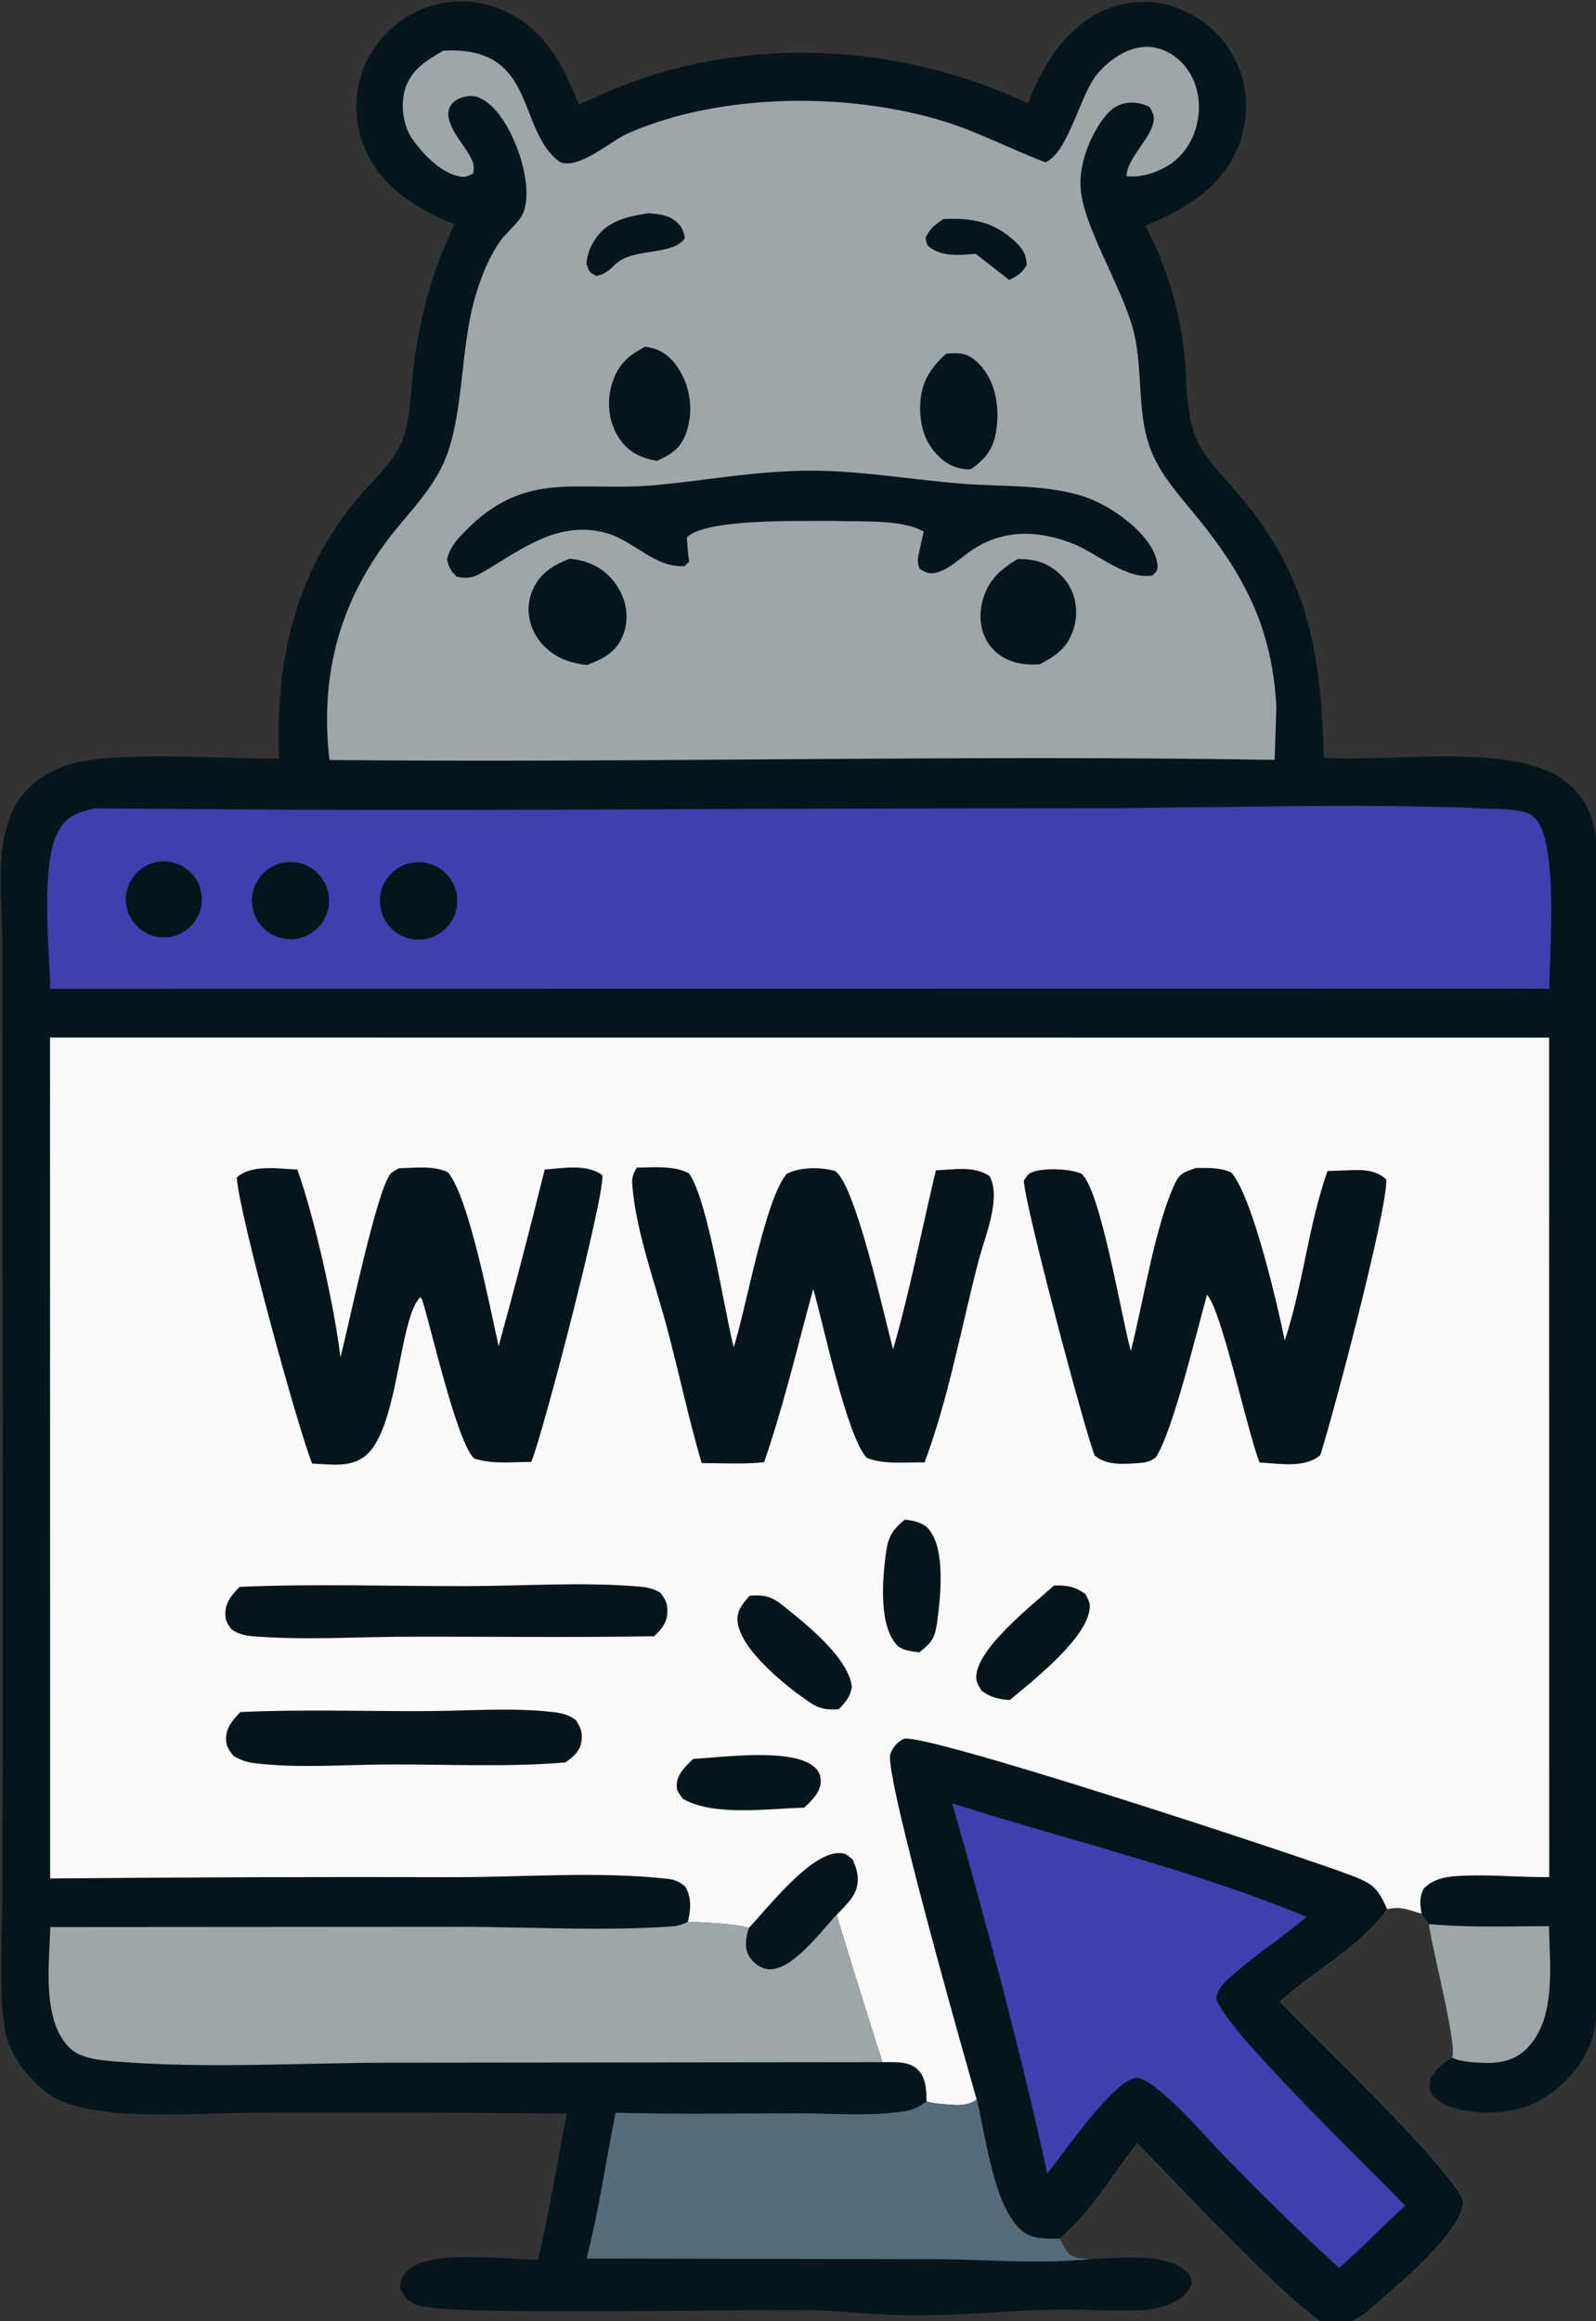 <svg xmlns:inkscape="http://www.inkscape.org/namespaces/inkscape" xmlns:sodipodi="http://sodipodi.sourceforge.net/DTD/sodipodi-0.dtd" xmlns="http://www.w3.org/2000/svg" xmlns:svg="http://www.w3.org/2000/svg" width="96.085mm" height="139.685mm" viewBox="0 0 96.085 139.685" id="svg1" xml:space="preserve"><rect x="0" y="0" width="96.085" height="139.685" fill="#333333" stroke="none"/><defs id="defs1"></defs><g inkscape:label="Calque 1" inkscape:groupmode="layer" id="layer1" transform="translate(150.149,-299.108)"><g id="g8" transform="matrix(0.265,0,0,0.265,-171.784,243.292)"><g id="g9"><path fill="#05151b" d="m 184.851,261.567 c -8.593,-3.434 -16.728,-8.538 -20.434,-17.433 -2.411,-5.841 -2.435,-12.394 -0.068,-18.253 2.459,-5.927 7.157,-10.644 13.073,-13.127 5.978,-2.484 12.716,-2.392 18.625,0.254 9.198,4.052 13.702,12.49 17.098,21.432 4.099,-2.026 8.411,-3.844 12.714,-5.392 28.859,-10.379 61.733,-7.926 89.296,5.033 3.193,-8.279 8.317,-16.768 16.56,-20.791 5.454,-2.655 11.756,-2.965 17.444,-0.856 6.12,2.308 11.053,6.983 13.686,12.971 2.541,5.876 2.433,12.731 0.043,18.637 -3.801,9.389 -12.148,14.106 -21.033,17.853 4.932,9.34 7.968,19.563 8.933,30.081 0.479,5.484 0.357,11.636 2.104,16.883 1.803,5.414 6.636,9.852 10.247,14.13 15.891,18.829 18.55,35.997 19.283,59.679 15.142,1.219 44.661,-4.036 55.926,6.26 4.253,3.887 5.822,8.909 6.067,14.51 0.82,18.769 0.05,37.886 -0.01,56.693 l -0.078,104.923 0.217,68.839 c 0.042,11.544 1.033,23.979 -0.344,35.415 -0.617,5.128 -2.711,9.394 -6.244,13.15 -4.953,5.264 -10.492,7.753 -17.687,7.888 -3.696,0.069 -10.215,-0.572 -12.812,-3.559 -1.306,-1.501 -1.079,-2.424 -0.847,-4.201 1.258,-1.999 2.315,-3.088 4.349,-4.318 0.192,-0.116 0.387,-0.226 0.581,-0.339 1.253,-2.894 -4.667,-25.013 -5.28,-30.375 l -1.669,-2.363 c -2.902,-0.867 -4.833,-1.762 -7.802,-1.012 -6.188,8.829 -16.506,13.804 -24.293,21.003 7.166,7.541 39.145,37.985 41.674,45.353 -0.52,7.265 -14.916,18.936 -20.452,23.872 -2.899,2.585 -6.162,4.663 -10.182,4.481 -7.66,-3.328 -35.765,-33.624 -43.548,-41.525 -5.354,6.915 -10.779,16.125 -17.548,21.606 0.956,1.791 1.539,3.712 3.724,4.285 1.137,0.297 2.494,0.266 3.668,0.307 5.968,-0.069 15.454,-1.401 20.554,2.268 1.396,1.005 1.788,1.708 2.023,3.337 -0.77,2.022 -1.968,3.173 -3.907,4.158 -2.162,1.1 -4.644,1.709 -7.056,1.876 -6.51,0.45 -13.358,-0.3 -19.935,-0.128 -10.702,0.279 -21.404,1.341 -32.111,1.348 -8.107,0.006 -16.173,-1.084 -24.275,-1.229 -13.265,-0.237 -82.339,1.416 -88.712,-1.114 -2.273,-0.903 -3.064,-2.008 -3.967,-4.102 0.374,-1.734 0.46,-2.451 1.771,-3.754 4.876,-4.845 22.548,-2.522 29.597,-2.456 2.695,-10.871 4.461,-22.169 6.586,-33.178 -23.387,-0.27 -46.776,-0.344 -70.164,-0.222 -12.01,0.021 -25.946,1.38 -37.764,-0.695 -4.891,-0.859 -9.039,-2.307 -12.599,-5.878 -3.434,-3.444 -6.489,-7.697 -7.188,-12.623 -1.361,-9.593 -0.572,-20.024 -0.498,-29.693 L 82.313,595.943 82.175,424.415 c -0.065,-10.762 -2.576,-26.432 5.792,-34.673 2.969,-2.924 6.907,-4.993 10.955,-5.944 10.95,-2.574 34.004,-0.861 46.158,-0.873 -1.022,-21.524 3.488,-42.008 17.619,-58.893 3.534,-4.222 8.771,-8.735 10.578,-14.037 1.694,-4.972 1.69,-10.978 2.332,-16.189 1.407,-11.422 4.355,-21.814 9.242,-32.239 z" id="path27"></path><path fill="#fbfaf8" d="m 93.009,446.229 340.561,0.021 0.027,190.619 c -6.447,0.081 -12.931,-0.571 -19.359,-0.318 -3.319,0.13 -6.793,0.423 -9.18,2.978 -1.014,2.111 -0.815,3.384 -0.467,5.662 -2.902,-0.867 -4.833,-1.762 -7.802,-1.012 -6.188,8.829 -16.506,13.804 -24.293,21.003 7.166,7.541 39.145,37.985 41.674,45.353 -0.52,7.265 -14.916,18.936 -20.452,23.872 -2.899,2.585 -6.162,4.663 -10.182,4.481 -7.66,-3.328 -35.765,-33.624 -43.548,-41.525 -5.354,6.915 -10.779,16.125 -17.548,21.606 -2.648,0.017 -5.575,0.256 -7.902,-1.221 -7.095,-4.505 -9.042,-22.686 -11.027,-30.409 -1.844,1.583 -4.414,1.35 -6.822,1.161 -1.489,-0.118 -3.14,-0.251 -4.565,-0.685 0.002,-2.504 -0.1,-5.491 -2.08,-7.311 -2.078,-1.911 -5.307,-1.598 -7.937,-1.603 -3.545,-11.118 -7.012,-22.261 -10.4,-33.429 -3.384,3.529 -9.607,12.094 -14.865,12.351 -1.575,0.076 -2.858,-0.583 -3.98,-1.656 -1.28,-1.226 -1.799,-2.512 -1.771,-4.279 0.02,-1.261 0.285,-2.317 0.686,-3.501 -4.52,-1.085 -9.229,-1.123 -13.853,-1.355 0.652,-2.855 0.873,-5.287 -0.559,-7.937 -1.406,-1.252 -2.375,-1.636 -4.253,-1.844 -15.459,-1.708 -32.392,-0.363 -47.972,-0.353 -30.703,-0.086 -61.407,0.014 -92.109,0.299 z" id="path28"></path><path fill="#05151b" d="m 303.511,687.339 c -2.694,-9.394 -20.921,-73.554 -19.612,-78.34 0.37,-1.355 1.75,-2.961 3.035,-3.498 4.168,-1.742 91.186,26.974 101.625,30.971 5.068,1.941 6.078,2.887 8.23,7.707 -6.188,8.829 -16.506,13.804 -24.293,21.003 7.166,7.541 39.145,37.985 41.674,45.353 -0.52,7.265 -14.916,18.936 -20.452,23.872 -2.899,2.585 -6.162,4.663 -10.182,4.481 -7.66,-3.328 -35.765,-33.624 -43.548,-41.525 -5.354,6.915 -10.779,16.125 -17.548,21.606 -2.648,0.017 -5.575,0.256 -7.902,-1.221 -7.095,-4.505 -9.042,-22.686 -11.027,-30.409 z" id="path29"></path><path fill="#48a4da" d="m 297.967,620.129 c 26.632,8.459 54.66,15.108 80.5,25.772 -5.504,4.704 -11.632,8.644 -17.04,13.455 -1.616,1.438 -3.321,2.983 -3.441,5.26 2.422,7.441 35.77,39.371 42.872,46.862 l -7.194,6.807 c -2.458,2.577 -5.159,4.937 -7.785,7.341 -8.829,-8.029 -17.447,-16.493 -25.755,-25.055 -4.913,-5.062 -9.635,-10.794 -15.104,-15.225 -1.231,-0.996 -3.875,-3.09 -5.466,-2.839 -5.087,0.802 -16.404,17.145 -19.967,21.705 -6.177,-28.081 -13.742,-56.429 -21.62,-84.083 z" id="path30" style="fill:#3f3fb0;fill-opacity:1"></path><path fill="#05151b" d="m 251.777,648.387 c 4.364,-4.574 13.682,-16.671 20.234,-16.963 1.768,-0.078 2.092,0.433 3.375,1.512 0.602,1.416 1.097,2.766 1.135,4.325 0.088,3.596 -2.533,5.779 -4.814,8.211 -3.384,3.529 -9.607,12.094 -14.865,12.351 -1.575,0.076 -2.858,-0.583 -3.98,-1.656 -1.28,-1.226 -1.799,-2.512 -1.771,-4.279 0.02,-1.261 0.285,-2.317 0.686,-3.501 z" id="path31"></path><path fill="#05151b" d="m 172.216,475.923 c 3.52,-0.103 7.962,-0.667 11.187,0.902 4.76,5.541 9.663,31.335 11.528,39.483 3.653,-13.326 7.139,-26.696 10.458,-40.109 4.217,-0.304 9.366,-1.326 13.054,1.221 1.062,2.846 -13.489,59.118 -16.114,65.179 -4.062,-0.001 -9.203,0.596 -13.03,-0.822 -3.927,-3.956 -9.609,-29.201 -11.733,-35.977 l -0.43,-0.637 c -4.845,4.769 -4.893,28.969 -12.074,35.694 -3.409,3.192 -8.214,2.291 -12.51,2.116 -3.324,-8.21 -16.72,-57.203 -17.113,-64.96 3.378,-3.074 9.448,-1.979 13.746,-1.805 3.807,10.404 8.578,31.846 9.795,42.656 1.754,-6.596 8.248,-38.165 11.415,-41.721 0.385,-0.433 1.314,-0.88 1.821,-1.22 z" id="path32"></path><path fill="#05151b" d="m 226.281,475.772 c 3.787,-0.035 8.503,-0.55 11.901,1.322 4.33,6.165 7.943,30.82 10.14,39.474 2.861,-8.871 7.109,-33.628 12.044,-39.383 3.028,-1.605 7.757,-1.57 11.002,-0.64 4.731,3.248 11.24,33.479 13.17,40.495 3.845,-13.331 6.486,-27.151 9.728,-40.653 4.061,-0.173 8.705,-1.086 12.213,1.333 2.744,5.21 -1.281,14.138 -2.685,19.818 -3.834,14.843 -6.738,30.878 -12.108,45.175 -4.153,-0.093 -9.326,0.562 -13.172,-1.059 -4.583,-5.141 -9.834,-30.4 -12.119,-38.327 -3.586,13.067 -6.725,26.554 -11.166,39.343 -4.657,0.496 -9.504,0.212 -14.188,0.191 -2.972,-10.106 -5.15,-20.523 -7.867,-30.714 -2.693,-10.102 -6.941,-21.577 -7.851,-31.975 -0.187,-2.142 0,-2.559 0.958,-4.4 z" id="path33"></path><path fill="#05151b" d="m 353.403,475.85 c 2.773,0.027 5.421,-0.162 7.983,1.04 4.795,5.473 10.516,30.137 12.122,38.144 4.181,-12.572 5.331,-26.034 9.719,-38.496 l 2.781,-0.088 c 3.69,-0.098 7.677,-0.731 10.573,2.011 0.343,6.581 -11.968,53.138 -14.977,62.582 -3.508,3.064 -9.398,1.917 -13.811,1.687 -2.711,-6.765 -8.642,-34.691 -11.934,-38.084 -2.243,7.849 -7.765,31.161 -11.678,36.971 -1.27,0.865 -2.055,1.119 -3.586,1.223 -3.426,0.233 -7.535,0.684 -10.271,-1.727 -2.094,-5.04 -15.905,-56.882 -16.088,-62.398 0.684,-0.955 0.819,-1.502 1.957,-1.933 2.689,-1.018 8.55,-0.783 11.164,0.386 4.388,3.803 9.094,32.86 11.191,40.231 2.852,-11.077 5.419,-28.142 9.996,-37.981 1.189,-2.556 2.369,-2.725 4.859,-3.568 z" id="path34"></path><path fill="#05151b" d="m 136.098,570.969 c 17.158,-0.739 34.575,-0.131 51.76,-0.169 12.619,-0.028 25.981,-0.956 38.516,0.06 1.981,0.16 3.666,0.39 5.376,1.506 1.142,1.633 1.616,2.462 1.49,4.576 -0.139,2.324 -1.377,3.727 -2.996,5.241 -18.745,0.327 -37.54,0.059 -56.29,0.113 -11.333,0.033 -23.241,0.806 -34.518,-0.08 -1.951,-0.153 -3.564,-0.436 -5.201,-1.594 -0.889,-1.289 -1.373,-1.772 -1.402,-3.45 -0.046,-2.709 1.473,-4.38 3.265,-6.203 z" id="path35"></path><path fill="#05151b" d="m 136.242,599.408 c 13.853,-0.659 27.965,-0.17 41.845,-0.213 9.526,-0.03 19.97,-0.893 29.421,0.232 1.878,0.223 3.429,0.656 4.973,1.801 1.096,1.82 1.562,2.693 1.236,4.929 -0.325,2.233 -1.895,3.433 -3.604,4.677 -13.123,1.111 -26.774,0.425 -39.955,0.463 -9.881,0.029 -20.718,0.916 -30.517,-0.27 -1.877,-0.227 -3.455,-0.684 -5.045,-1.746 -0.918,-1.325 -1.551,-1.922 -1.589,-3.627 -0.06,-2.708 1.473,-4.395 3.235,-6.246 z" id="path36"></path><path fill="#05151b" d="m 251.944,572.983 c 3.262,-0.26 4.938,0.118 7.532,2.199 5.101,4.092 14.996,11.851 15.693,18.548 -0.402,2.32 -1.38,3.331 -2.951,5.032 -2.644,0.186 -4.352,-0.025 -6.577,-1.532 -5.064,-3.431 -15.526,-11.652 -16.414,-18.173 -0.355,-2.607 1.12,-4.217 2.717,-6.074 z" id="path37"></path><path fill="#05151b" d="m 321.095,570.669 c 2.901,-0.103 4.75,0.215 7.152,1.942 0.53,1.128 1.06,1.827 0.968,3.113 -0.489,6.875 -13.047,16.681 -18.173,20.946 -2.605,-0.182 -4.202,-0.548 -6.36,-2.074 -0.636,-1.091 -1.237,-1.75 -1.255,-3.058 -0.087,-6.494 13.019,-16.662 17.668,-20.869 z" id="path38"></path><path fill="#05151b" d="m 239.13,610.039 c 6.197,-0.308 22.546,-2.625 27.526,1.847 1.03,0.925 1.509,1.963 1.45,3.345 -0.108,2.499 -2.086,4.276 -3.767,5.885 -7.95,0.182 -20.434,2.049 -27.512,-1.988 -0.872,-1.191 -1.529,-1.702 -1.448,-3.285 0.126,-2.435 2.113,-4.233 3.751,-5.804 z" id="path39"></path><path fill="#05151b" d="m 287.216,555.708 c 2.015,0.203 4.259,0.677 5.568,2.346 3.603,4.595 2.562,14.792 1.854,20.257 -0.504,3.895 -0.962,5.108 -4.15,7.538 -1.668,-0.249 -3.925,-0.392 -5.127,-1.709 -3.885,-4.258 -3.282,-13.773 -2.665,-19.098 0.521,-4.494 0.86,-6.445 4.52,-9.334 z" id="path40"></path><path fill="#9ea6a9" d="m 251.777,648.387 c -0.401,1.184 -0.666,2.24 -0.686,3.501 -0.028,1.767 0.491,3.053 1.771,4.279 1.122,1.073 2.405,1.732 3.98,1.656 5.258,-0.257 11.481,-8.822 14.865,-12.351 3.388,11.168 6.855,22.311 10.4,33.429 l -111.906,0.122 c -20.177,0.029 -41.391,1.371 -61.461,-0.215 -3.731,-0.295 -8.829,-0.504 -11.519,-3.376 -6.156,-6.571 -4.324,-18.956 -4.167,-27.199 l 93.466,-0.065 c 15.758,0.027 32.184,1.026 47.884,-0.103 1.302,-0.093 2.358,-0.438 3.52,-1.033 4.624,0.232 9.333,0.27 13.853,1.355 z" id="path41"></path><path fill="#546c79" d="m 303.511,687.339 c 1.985,7.723 3.932,25.904 11.027,30.409 2.327,1.477 5.254,1.238 7.902,1.221 0.956,1.791 1.539,3.712 3.724,4.285 1.137,0.297 2.494,0.266 3.668,0.307 -11.451,1.313 -24.473,0.099 -36.083,0.078 l -78.846,-0.133 c 2.762,-10.789 4.395,-22.175 6.583,-33.12 13.826,0.38 27.714,0.143 41.547,0.134 7.772,-0.004 16.535,0.743 24.188,-0.479 1.955,-0.312 3.298,-1.091 4.903,-2.226 1.425,0.434 3.076,0.567 4.565,0.685 2.408,0.189 4.978,0.422 6.822,-1.161 z" id="path42"></path><path fill="#9ea6a9" d="m 406.26,647.554 c 9.017,0.841 18.237,0.48 27.291,0.465 0.129,8.656 1.74,20.939 -5.002,27.751 -2.676,2.703 -6.025,3.434 -9.708,3.291 -2.405,-0.094 -5.067,-0.189 -7.301,-1.132 1.253,-2.894 -4.667,-25.013 -5.28,-30.375 z" id="path43"></path><path fill="#9ea6a9" d="m 182.349,222.141 c 21.632,-1.23 16.419,18.221 26.654,25.381 4.688,1.408 11.164,-4.816 15.417,-6.67 20.987,-9.151 49.858,-9.371 71.578,-2.697 7.914,2.432 15.404,6.401 23.167,9.336 5.389,-2.514 7.718,-15.271 11.821,-20.136 2.598,-3.08 6.761,-5.992 10.886,-6.095 3.216,-0.08 6.215,1.401 8.39,3.725 2.745,2.931 3.965,6.942 3.729,10.911 -0.256,4.294 -2.116,8.483 -5.46,11.247 -2.766,2.286 -7.345,3.939 -10.957,3.501 0.017,-3.634 4.641,-7.734 5.883,-11.447 0.628,-1.877 0.306,-2.609 -0.637,-4.25 -1.554,-0.776 -2.876,-1.101 -4.63,-0.996 -2.044,0.121 -3.721,1.043 -5.054,2.588 -3.615,4.189 -6.283,10.885 -6.022,16.461 0.407,8.714 9.347,22.604 11.975,32.526 2.453,9.257 0.513,19.725 4.518,28.518 2.298,5.048 5.961,9.119 9.448,13.364 11.246,13.691 17.617,25.747 18.554,43.771 l -0.395,12.006 c -71.559,-1.204 -143.166,0.728 -214.731,0.017 -2.268,-19.66 2.514,-36.85 14.98,-52.207 4.053,-4.994 8.827,-9.964 11.283,-16.002 4.449,-10.934 3.342,-25.702 7.108,-37.842 1.284,-4.141 2.977,-8.346 5.514,-11.895 1.469,-2.055 4.385,-4.19 5.225,-6.519 1.629,-4.512 -0.123,-11.32 -1.901,-15.562 -1.578,-3.767 -4.552,-9.169 -8.676,-10.546 -1.443,-0.483 -3.402,-0.076 -4.674,0.714 -0.891,0.554 -1.591,1.365 -1.783,2.397 -0.579,3.112 2.657,6.761 4.196,9.251 1.089,1.762 1.853,2.984 1.379,5.043 -1.143,0.493 -1.67,0.898 -2.904,0.702 -4.301,-0.685 -8.596,-5.186 -10.955,-8.617 -1.943,-2.825 -2.591,-7.167 -1.808,-10.513 1.136,-4.853 4.876,-7.183 8.882,-9.465 z" id="path44"></path><path fill="#05151b" d="m 260.611,317.645 c 13.648,-0.77 26.35,1.807 39.826,2.844 8.737,0.673 17.021,0.127 25.66,2.358 4.239,1.095 8.344,3.409 11.733,6.151 2.861,2.316 6.488,6.135 6.773,9.986 0.096,1.296 -0.274,1.371 -1.137,2.325 -5.983,0.993 -12.573,-5.039 -18.017,-7.203 -8.182,-3.253 -16.423,-3.322 -23.72,1.939 -1.981,1.429 -4.482,3.726 -6.825,4.457 -1.935,0.604 -2.7,0.285 -4.35,-0.707 -0.682,-1.645 -0.342,-2.728 0.042,-4.433 l 0.892,-3.998 c -4.866,-2.953 -14.841,-2.171 -20.47,-2.456 l -0.36,0.002 c -6.975,0.101 -28.713,-0.612 -32.961,3.74 0.084,1.855 0.257,3.667 0.498,5.507 l -1.025,1.013 c -6.659,0.522 -11.657,-5.881 -17.942,-7.547 -10.481,-2.776 -18.346,3.235 -26.845,8.31 -2.69,1.606 -3.988,2.37 -7.079,1.593 -1.381,-1.528 -1.63,-1.922 -2.09,-3.922 0.501,-1.95 1.361,-3.376 2.704,-4.868 14.344,-15.932 26.376,-10.327 44.332,-11.921 10.192,-0.905 20.077,-2.727 30.361,-3.17 z" id="path45"></path><path fill="#05151b" d="m 211.023,337.501 c 1.815,0.171 3.5,0.56 5.176,1.301 3.184,1.406 5.744,4.281 6.971,7.517 1.133,2.989 1.106,6.31 -0.277,9.216 -1.663,3.492 -4.466,4.774 -7.846,6.09 -1.547,-0.108 -3.044,-0.46 -4.514,-0.952 -3.34,-1.117 -6.281,-3.675 -7.757,-6.884 -1.241,-2.697 -1.418,-5.887 -0.339,-8.667 1.632,-4.208 4.646,-6.031 8.586,-7.621 z" id="path46"></path><path fill="#05151b" d="m 312.834,337.573 c 1.609,-0.029 3.108,0.11 4.666,0.55 3.116,0.88 5.949,3.284 7.394,6.176 1.482,2.965 1.583,6.489 0.497,9.601 -1.398,4.005 -4.005,5.71 -7.538,7.575 -1.105,0.073 -2.199,0.091 -3.302,-0.027 -3.249,-0.346 -6.192,-1.699 -8.141,-4.407 -2.001,-2.782 -2.418,-6.239 -1.664,-9.528 1.124,-4.901 3.999,-7.498 8.088,-9.94 z" id="path47"></path><path fill="#05151b" d="m 228.197,289.342 c 0.649,0.116 1.29,0.238 1.926,0.418 3.023,0.854 5.088,3.3 6.497,6.014 2.065,4.055 2.403,8.772 0.937,13.08 -1.25,3.608 -3.421,4.966 -6.701,6.443 -0.421,-0.089 -0.841,-0.184 -1.259,-0.285 -3.594,-0.875 -5.981,-2.498 -7.849,-5.805 -1.916,-3.393 -2.238,-7.683 -1.083,-11.392 1.388,-4.459 3.615,-6.367 7.532,-8.473 z" id="path48"></path><path fill="#05151b" d="m 296.551,290.969 c 1.113,-0.155 2.329,-0.204 3.446,-0.046 2.079,0.294 3.855,1.913 5.084,3.525 3.003,3.936 3.621,9.295 2.867,14.07 -0.68,4.307 -2.469,6.315 -5.844,8.714 -3.247,-0.063 -5.518,-1.128 -7.741,-3.529 -2.808,-3.034 -3.82,-6.988 -3.673,-11.031 0.188,-5.16 2.157,-8.279 5.861,-11.703 z" id="path49"></path><path fill="#05151b" d="m 228.993,259.04 c 1.941,0.162 4.279,0.361 5.879,1.605 1.586,1.233 2.012,2.191 2.363,4.087 -2.603,3.842 -10.851,2.242 -15.087,5.343 -0.204,0.149 -0.403,0.303 -0.605,0.454 -1.464,1.44 -2.335,2.329 -4.377,2.759 -1.776,-0.867 -1.633,-1.002 -2.297,-2.757 0.195,-2.325 0.955,-4.16 2.309,-6.034 2.804,-3.882 7.416,-4.768 11.815,-5.457 z" id="path50"></path><path fill="#05151b" d="m 295.973,260.36 c 6.477,-0.297 11.708,0.634 16.553,5.371 1.551,1.516 2.381,3.008 2.342,5.175 -1.358,1.939 -1.822,2.245 -3.962,3.287 l -7.598,-5.925 c -3.471,0.234 -6.94,0.741 -10.041,-1.192 -1.154,-0.72 -1.024,-1.041 -1.363,-2.361 0.922,-2.169 2.156,-3.051 4.069,-4.355 z" id="path51"></path><path fill="#48a4da" d="m 103.561,394.169 c 74.855,0.855 149.825,-0.052 224.689,-0.015 30.123,0.015 62.557,-1.297 92.432,0.141 2.498,0.12 7.323,0.071 9.318,1.749 5.864,4.932 3.644,30.854 3.612,39.123 l -10.237,-0.038 -330.326,0.037 c -0.105,-9.115 -2.449,-29.046 2.157,-36.349 2.019,-3.201 4.891,-4.018 8.355,-4.648 z" id="path52" style="fill:#3f3fb0;fill-opacity:1"></path><path fill="#05151b" d="m 173.413,407.055 c 2.956,-1.205 6.333,-0.713 8.823,1.285 2.49,1.998 3.702,5.188 3.167,8.336 -0.534,3.148 -2.732,5.759 -5.742,6.822 -4.504,1.591 -9.454,-0.704 -11.151,-5.17 -1.697,-4.466 0.48,-9.47 4.903,-11.273 z" id="path53"></path><path fill="#05151b" d="m 144.509,406.944 c 2.972,-1.136 6.326,-0.573 8.764,1.472 2.438,2.045 3.576,5.251 2.975,8.376 -0.601,3.125 -2.847,5.679 -5.87,6.673 -4.523,1.488 -9.406,-0.906 -11,-5.394 -1.594,-4.487 0.684,-9.427 5.131,-11.127 z" id="path54"></path><path fill="#05151b" d="m 117.809,406.288 c 4.702,-0.581 8.993,2.737 9.616,7.434 0.623,4.697 -2.655,9.019 -7.346,9.684 -4.75,0.674 -9.138,-2.656 -9.769,-7.414 -0.631,-4.757 2.738,-9.116 7.499,-9.704 z" id="path55"></path></g></g></g></svg>